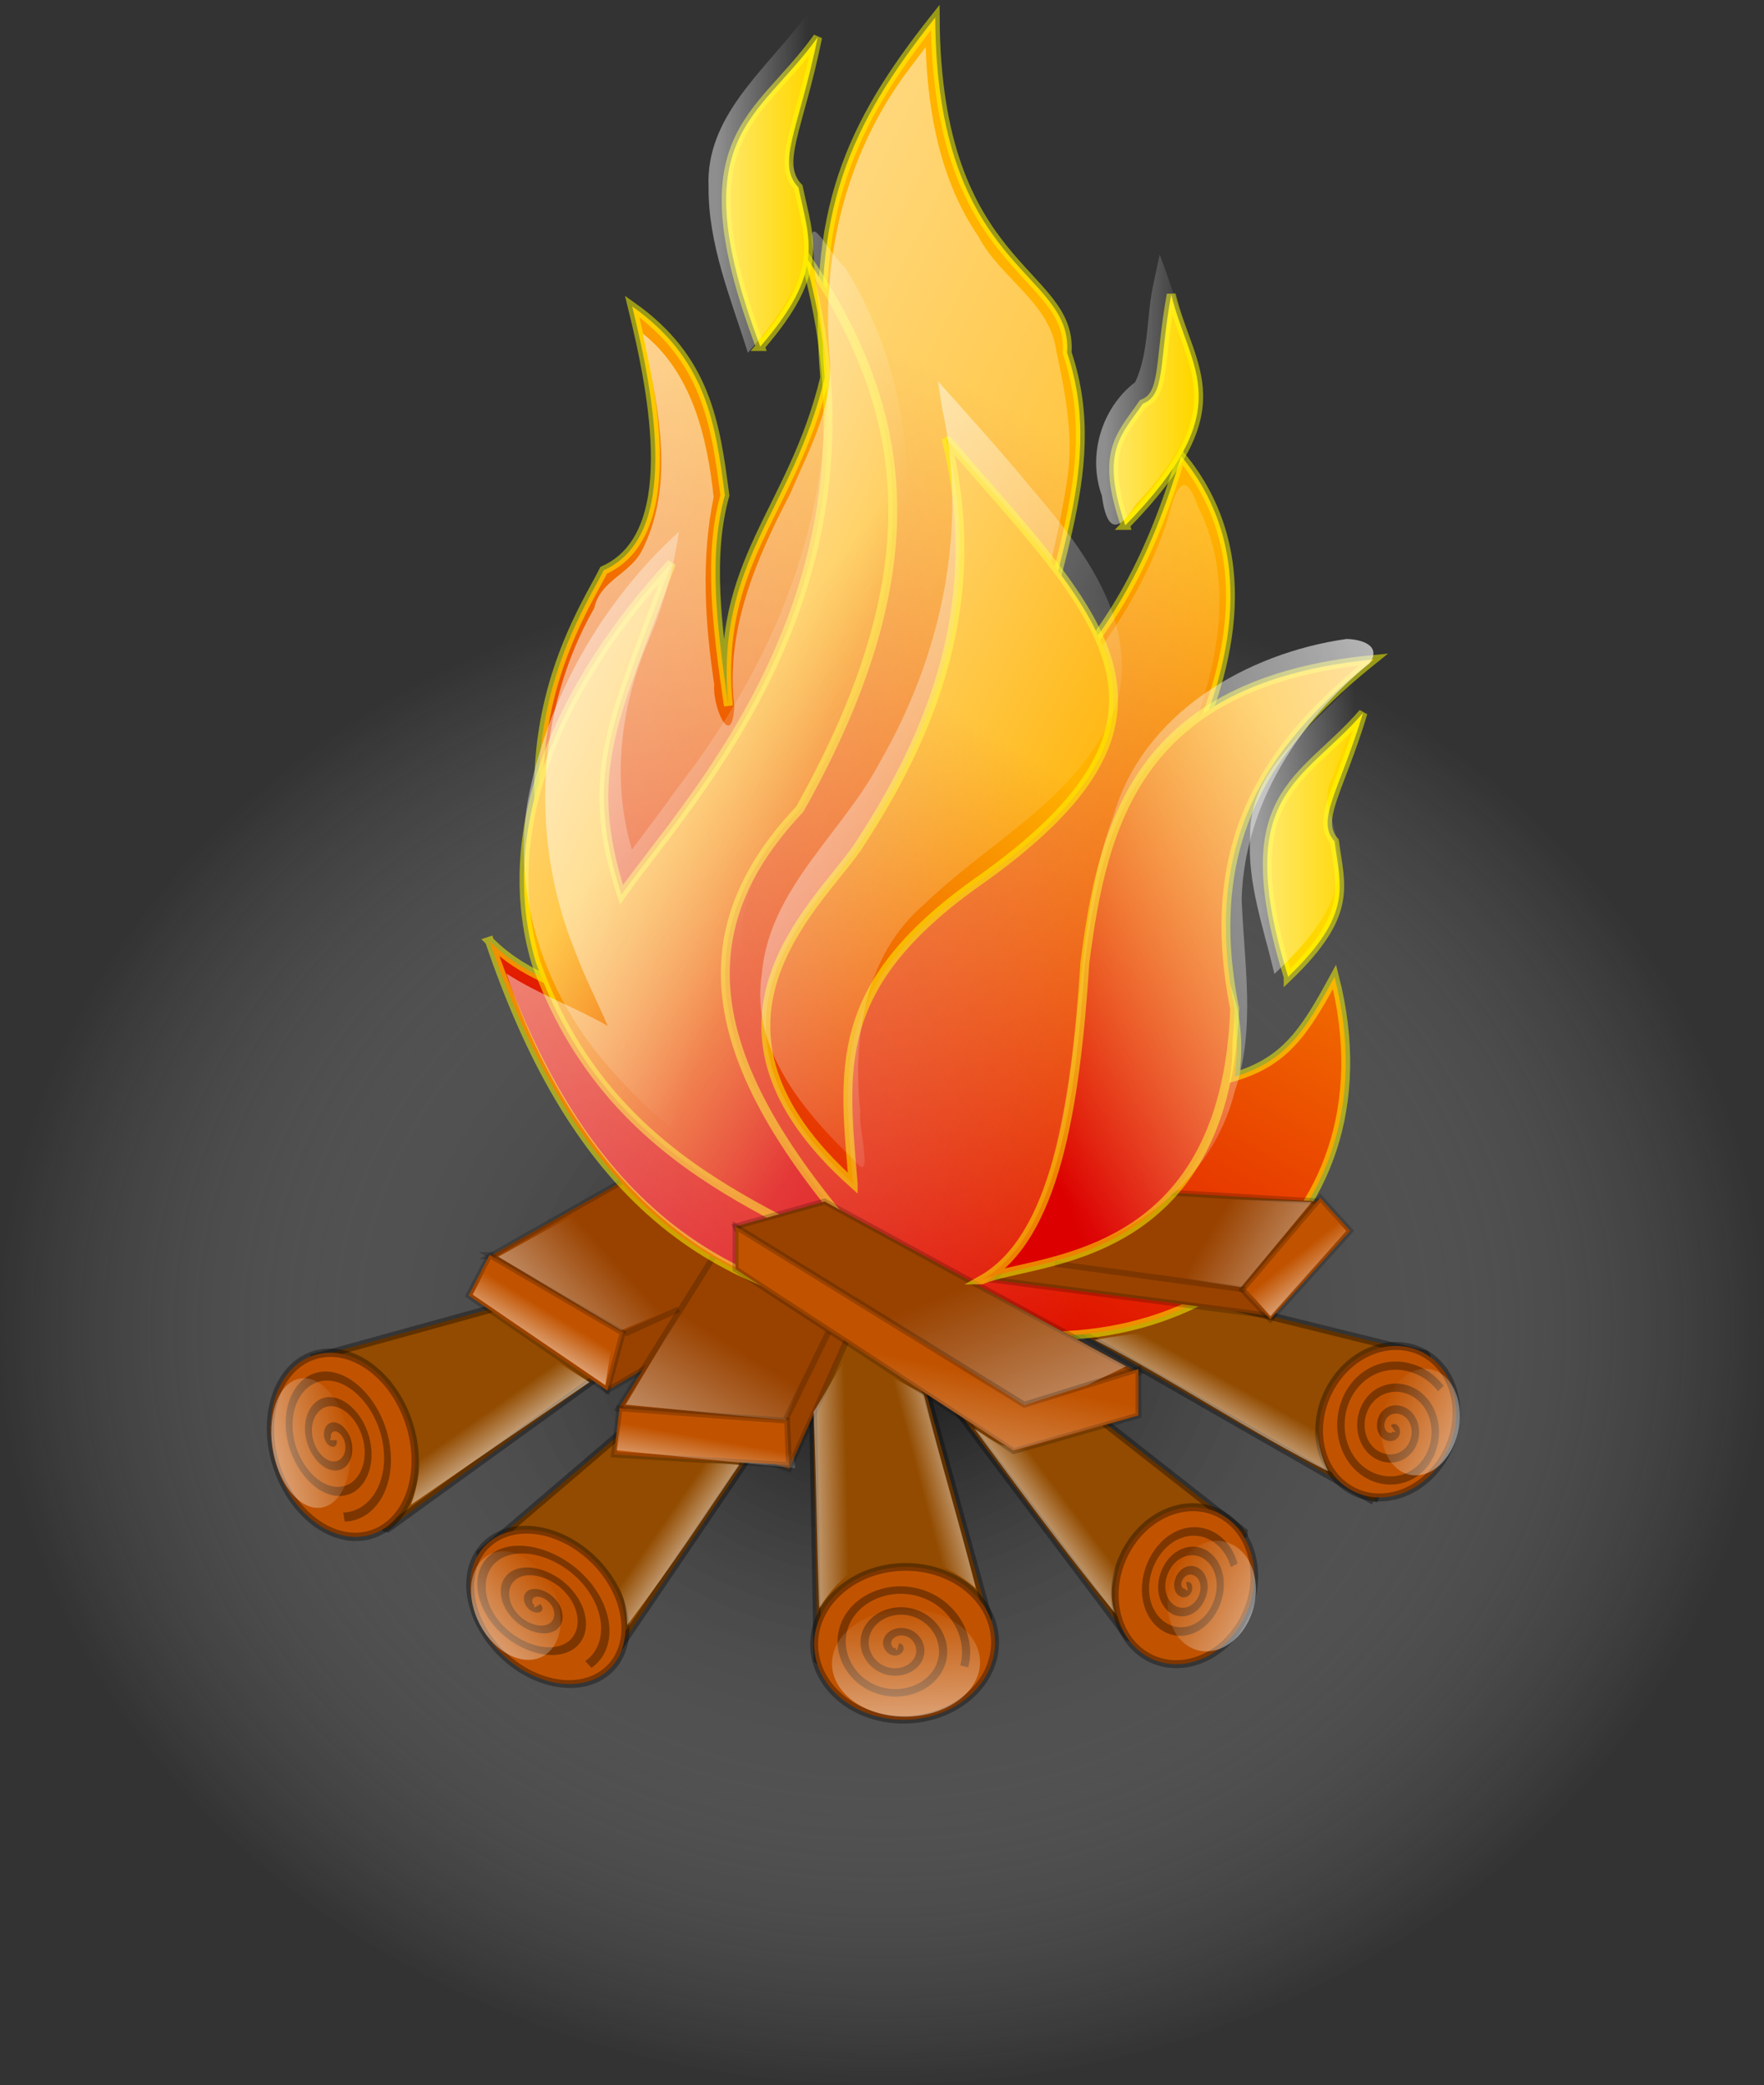 <?xml version="1.0" encoding="UTF-8" standalone="no"?>
<!-- Created with Inkscape (http://www.inkscape.org/) -->
<svg
    xmlns:inkscape="http://www.inkscape.org/namespaces/inkscape"
    xmlns:rdf="http://www.w3.org/1999/02/22-rdf-syntax-ns#"
    xmlns="http://www.w3.org/2000/svg"
    xmlns:sodipodi="http://sodipodi.sourceforge.net/DTD/sodipodi-0.dtd"
    xmlns:cc="http://creativecommons.org/ns#"
    xmlns:xlink="http://www.w3.org/1999/xlink"
    xmlns:dc="http://purl.org/dc/elements/1.1/"
    xmlns:svg="http://www.w3.org/2000/svg"
    xmlns:ns1="http://sozi.baierouge.fr"
    id="svg4688"
    sodipodi:docname="fire_valessio_soares_de_.svg"
    viewBox="0 0 428.65 506.56"
    sodipodi:version="0.32"
    version="1.0"
    inkscape:output_extension="org.inkscape.output.svg.inkscape"
    inkscape:version="0.46"
    sodipodi:docbase="/home/valessio"
  >
  <rect x="0" y="0" width="428.65" height="506.56" fill="#333333" stroke="none"/>
  <defs
      id="defs3"
    >
    <radialGradient
        id="radialGradient19759"
        gradientUnits="userSpaceOnUse"
        cy="713.42"
        cx="130.33"
        gradientTransform="scale(1.327 .754)"
        r="278.18"
        inkscape:collect="always"
      >
      <stop
          id="stop19764"
          style="stop-color:#000000;stop-opacity:.741"
          offset="0"
      />
      <stop
          id="stop19765"
          style="stop-color:#ffffff;stop-opacity:0"
          offset="1"
      />
    </radialGradient
    >
    <linearGradient
        id="linearGradient30513"
        y2="1102.5"
        xlink:href="#linearGradient14630"
        gradientUnits="userSpaceOnUse"
        y1="1126.7"
        gradientTransform="matrix(-1.295 -1.052 -.378 .465 868.91 -65.601)"
        x2="94.621"
        x1="82.56"
        inkscape:collect="always"
    />
    <linearGradient
        id="linearGradient30514"
        y2="563.05"
        xlink:href="#linearGradient26051"
        gradientUnits="userSpaceOnUse"
        y1="563.05"
        gradientTransform="scale(.933 1.072)"
        x2="-928.93"
        x1="-960.98"
        inkscape:collect="always"
    />
    <linearGradient
        id="linearGradient30515"
        y2="1102.5"
        xlink:href="#linearGradient14630"
        gradientUnits="userSpaceOnUse"
        y1="1126.7"
        gradientTransform="matrix(1.668 0 0 .599 25.939 -307.51)"
        x2="94.621"
        x1="82.56"
        inkscape:collect="always"
    />
    <linearGradient
        id="linearGradient30516"
        y2="733.95"
        xlink:href="#linearGradient14625"
        gradientUnits="userSpaceOnUse"
        y1="789.25"
        gradientTransform="matrix(1.156 0 0 .865 23.544 -308.1)"
        x2="142.51"
        x1="96.398"
        inkscape:collect="always"
    />
    <linearGradient
        id="linearGradient30517"
        y2="1102.5"
        xlink:href="#linearGradient14630"
        gradientUnits="userSpaceOnUse"
        y1="1126.7"
        gradientTransform="matrix(1.553 .609 -.219 .558 243.12 -351.09)"
        x2="94.621"
        x1="82.56"
        inkscape:collect="always"
    />
    <linearGradient
        id="linearGradient30518"
        y2="1102.5"
        xlink:href="#linearGradient14630"
        gradientUnits="userSpaceOnUse"
        y1="1126.7"
        gradientTransform="matrix(1.17 -1.189 .427 .42 -455.57 3.796)"
        x2="94.621"
        x1="82.56"
        inkscape:collect="always"
    />
    <linearGradient
        id="linearGradient30519"
        y2="1102.5"
        xlink:href="#linearGradient14630"
        gradientUnits="userSpaceOnUse"
        y1="1126.7"
        gradientTransform="matrix(.691 -1.518 .546 .248 -493.94 251.98)"
        x2="94.621"
        x1="82.56"
        inkscape:collect="always"
    />
    <linearGradient
        id="linearGradient30520"
        y2="1102.5"
        xlink:href="#linearGradient14630"
        gradientUnits="userSpaceOnUse"
        y1="1126.7"
        gradientTransform="matrix(-.703 -1.513 .544 -.253 -289.3 798.29)"
        x2="94.621"
        x1="82.56"
        inkscape:collect="always"
    />
    <linearGradient
        id="linearGradient30521"
        y2="1102.5"
        xlink:href="#linearGradient14630"
        gradientUnits="userSpaceOnUse"
        y1="1126.7"
        gradientTransform="matrix(.256 -1.648 -.592 -.092 852.1 636.53)"
        x2="94.621"
        x1="82.56"
        inkscape:collect="always"
    />
    <linearGradient
        id="linearGradient30522"
        y2="1102.5"
        xlink:href="#linearGradient14630"
        gradientUnits="userSpaceOnUse"
        y1="1126.7"
        gradientTransform="matrix(-.749 -1.491 -.536 .269 945.93 223.54)"
        x2="94.621"
        x1="82.56"
        inkscape:collect="always"
    />
    <linearGradient
        id="linearGradient30523"
        y2="562.82"
        xlink:href="#linearGradient26051"
        gradientUnits="userSpaceOnUse"
        y1="562.82"
        gradientTransform="scale(.932 1.072)"
        x2="-929.41"
        x1="-961.27"
        inkscape:collect="always"
    />
    <linearGradient
        id="linearGradient30524"
        y2="562.94"
        xlink:href="#linearGradient26051"
        gradientUnits="userSpaceOnUse"
        y1="562.94"
        gradientTransform="scale(.933 1.072)"
        x2="-929.16"
        x1="-961.12"
        inkscape:collect="always"
    />
    <linearGradient
        id="linearGradient30525"
        y2="562.77"
        xlink:href="#linearGradient26051"
        gradientUnits="userSpaceOnUse"
        y1="562.77"
        gradientTransform="scale(.932 1.073)"
        x2="-929.51"
        x1="-961.33"
        inkscape:collect="always"
    />
    <linearGradient
        id="linearGradient30526"
        y2="562.99"
        xlink:href="#linearGradient26051"
        gradientUnits="userSpaceOnUse"
        y1="562.99"
        gradientTransform="scale(.933 1.072)"
        x2="-929.04"
        x1="-961.05"
        inkscape:collect="always"
    />
    <linearGradient
        id="linearGradient30527"
        y2="299.89"
        xlink:href="#linearGradient17250"
        gradientUnits="userSpaceOnUse"
        y1="448.68"
        gradientTransform="matrix(.939 0 0 1.446 1126.6 -347.43)"
        x2="-953.88"
        x1="-1006.6"
        inkscape:collect="always"
    />
    <linearGradient
        id="linearGradient30528"
        y2="272.82"
        xlink:href="#linearGradient17250"
        gradientUnits="userSpaceOnUse"
        y1="330.2"
        gradientTransform="matrix(.702 0 0 1.936 1126.6 -347.43)"
        x2="-1335"
        x1="-1308.2"
        inkscape:collect="always"
    />
    <linearGradient
        id="linearGradient30529"
        y2="713.55"
        xlink:href="#linearGradient14625"
        gradientUnits="userSpaceOnUse"
        y1="743.14"
        gradientTransform="matrix(1.156 0 0 .865 23.843 -308.1)"
        x2="122.42"
        x1="78.646"
        inkscape:collect="always"
    />
    <linearGradient
        id="linearGradient30530"
        y2="376.9"
        xlink:href="#linearGradient14625"
        gradientUnits="userSpaceOnUse"
        y1="244.05"
        gradientTransform="matrix(.602 0 0 1.661 25.198 -313.52)"
        x2="239.46"
        x1="110.45"
        inkscape:collect="always"
    />
    <linearGradient
        id="linearGradient30531"
        y2="232.9"
        xlink:href="#linearGradient26051"
        gradientUnits="userSpaceOnUse"
        y1="232.9"
        gradientTransform="matrix(.607 0 0 1.648 1.494 -282.37)"
        x2="502.45"
        x1="468.41"
        inkscape:collect="always"
    />
    <linearGradient
        id="linearGradient30532"
        y2="500.8"
        gradientUnits="userSpaceOnUse"
        y1="256.78"
        gradientTransform="matrix(.806 0 0 1.241 19.103 -295.91)"
        x2="323.1"
        x1="9.655"
        inkscape:collect="always"
      >
      <stop
          id="stop29187"
          style="stop-color:#ffffff"
          offset="0"
      />
      <stop
          id="stop29188"
          style="stop-color:#ffffff;stop-opacity:0"
          offset="1"
      />
    </linearGradient
    >
    <linearGradient
        id="linearGradient30533"
        y2="832.44"
        xlink:href="#linearGradient14630"
        gradientUnits="userSpaceOnUse"
        y1="927.57"
        gradientTransform="matrix(1.319 0 0 .758 24.143 -309.3)"
        x2="163.66"
        x1="230.94"
        inkscape:collect="always"
    />
    <linearGradient
        id="linearGradient30534"
        y2="853.1"
        gradientUnits="userSpaceOnUse"
        y1="931.46"
        gradientTransform="matrix(1.332 0 0 .751 23.843 -308.1)"
        x2="153.34"
        x1="124.57"
        inkscape:collect="always"
      >
      <stop
          id="stop13378"
          style="stop-color:#fdffff"
          offset="0"
      />
      <stop
          id="stop13379"
          style="stop-color:#fdffff;stop-opacity:0"
          offset="1"
      />
    </linearGradient
    >
    <linearGradient
        id="linearGradient30536"
        y2="713.55"
        xlink:href="#linearGradient14625"
        gradientUnits="userSpaceOnUse"
        y1="743.14"
        gradientTransform="matrix(-.345 -1.103 .826 -.259 -265.09 1483.1)"
        x2="122.42"
        x1="78.646"
        inkscape:collect="always"
    />
    <linearGradient
        id="linearGradient14630"
        inkscape:collect="always"
      >
      <stop
          id="stop14631"
          style="stop-color:#ffffff"
          offset="0"
      />
      <stop
          id="stop14632"
          style="stop-color:#ffffff;stop-opacity:0"
          offset="1"
      />
    </linearGradient
    >
    <linearGradient
        id="linearGradient30535"
        y2="1102.5"
        xlink:href="#linearGradient14630"
        gradientUnits="userSpaceOnUse"
        y1="1126.7"
        gradientTransform="matrix(1.1 -1.254 .451 .395 -311.02 864.05)"
        x2="94.621"
        x1="82.56"
        inkscape:collect="always"
    />
    <linearGradient
        id="linearGradient30537"
        y2="362.16"
        xlink:href="#linearGradient17250"
        gradientUnits="userSpaceOnUse"
        y1="438.47"
        gradientTransform="matrix(.927 0 0 1.466 1126.6 -347.43)"
        x2="-857.96"
        x1="-916.9"
        inkscape:collect="always"
    />
    <linearGradient
        id="linearGradient30538"
        y2="485.78"
        xlink:href="#linearGradient14625"
        gradientUnits="userSpaceOnUse"
        y1="384.4"
        gradientTransform="matrix(.795 0 0 1.258 25.198 -310.81)"
        x2="317.14"
        x1="501.4"
        inkscape:collect="always"
    />
    <linearGradient
        id="linearGradient30539"
        y2="294.87"
        xlink:href="#linearGradient26051"
        gradientUnits="userSpaceOnUse"
        y1="294.87"
        gradientTransform="matrix(.603 0 0 1.66 1.494 -284.4)"
        x2="572.41"
        x1="533.78"
        inkscape:collect="always"
    />
    <linearGradient
        id="linearGradient17250"
      >
      <stop
          id="stop17251"
          style="stop-color:#dc0000"
          offset="0"
      />
      <stop
          id="stop17252"
          style="stop-color:#ffb200"
          offset="1"
      />
    </linearGradient
    >
    <linearGradient
        id="linearGradient30540"
        y2="306.76"
        xlink:href="#linearGradient17250"
        gradientUnits="userSpaceOnUse"
        y1="404.58"
        gradientTransform="matrix(.796 0 0 1.706 1126.6 -347.43)"
        x2="-1102.7"
        x1="-1131"
        inkscape:collect="always"
    />
    <linearGradient
        id="linearGradient26051"
      >
      <stop
          id="stop26052"
          style="stop-color:#ffffff;stop-opacity:.449"
          offset="0"
      />
      <stop
          id="stop26053"
          style="stop-color:#ffffff;stop-opacity:0"
          offset="1"
      />
    </linearGradient
    >
    <linearGradient
        id="linearGradient30541"
        y2="179.97"
        xlink:href="#linearGradient26051"
        gradientUnits="userSpaceOnUse"
        y1="179.97"
        gradientTransform="matrix(.544 0 0 1.838 1.494 -282.37)"
        x2="390.32"
        x1="349.43"
        inkscape:collect="always"
    />
    <linearGradient
        id="linearGradient14625"
      >
      <stop
          id="stop14626"
          style="stop-color:#ffffff"
          offset="0"
      />
      <stop
          id="stop14627"
          style="stop-color:#ffffff;stop-opacity:0"
          offset="1"
      />
    </linearGradient
    >
    <linearGradient
        id="linearGradient30542"
        y2="403.09"
        xlink:href="#linearGradient14625"
        gradientUnits="userSpaceOnUse"
        y1="246.21"
        gradientTransform="matrix(.683 0 0 1.464 23.843 -315.55)"
        x2="342.54"
        x1="198.88"
        inkscape:collect="always"
    />
  </defs
  >
  <sodipodi:namedview
      id="base"
      bordercolor="#666666"
      inkscape:pageshadow="2"
      inkscape:window-width="1022"
      pagecolor="#ffffff"
      inkscape:zoom="0.43415836"
      inkscape:window-x="0"
      showgrid="false"
      borderopacity="1.0"
      inkscape:current-layer="layer1"
      inkscape:cx="305.25953"
      inkscape:cy="344.39628"
      inkscape:window-y="25"
      inkscape:window-height="694"
      inkscape:pageopacity="0.0"
  />
  <g
      id="layer1"
      inkscape:label="Layer 1"
      inkscape:groupmode="layer"
      transform="translate(-17.444 -4.443)"
    >
    <g
        id="g5487"
      >
      <path
          id="path19133"
          style="fill:url(#radialGradient19759)"
          transform="matrix(.582 0 0 .881 131.13 -146.6)"
          d="m541.27 537.62c0 115.25-165.01 208.8-368.32 208.8-203.3 0-368.31-93.55-368.31-208.8 0-115.26 165.01-208.8 368.31-208.8 203.31 0 368.32 93.54 368.32 208.8z"
      />
      <path
          id="path15367"
          style="stroke-linejoin:bevel;stroke-opacity:.344;fill-rule:evenodd;stroke:#000000;stroke-width:1.901;fill:#924b00"
          d="m351.26 369.08l-77.11-44.18 13-10.39 77.1 19.06-12.99 35.51z"
      />
      <path
          id="path15362"
          style="stroke-linejoin:bevel;stroke-opacity:.344;stroke:#000000;stroke-width:1.655;fill:#c15300"
          transform="matrix(-.965 -.619 .588 -.99 -850.88 401.7)"
          d="m-867.38 603.58c0 9.02-6.33 16.35-14.12 16.35-7.8 0-14.12-7.33-14.12-16.35 0-9.03 6.32-16.35 14.12-16.35 7.79 0 14.12 7.32 14.12 16.35z"
      />
      <path
          id="path18511"
          style="stroke-linejoin:bevel;stroke-opacity:.344;stroke:#000000;stroke-width:1.29;fill:none"
          transform="matrix(-1.07 -1.009 .91 -1.171 -266.38 1047.3)"
          d="m-44.015 632.14c-0.11 0.51-0.742 0.11-0.849-0.18-0.288-0.78 0.51-1.45 1.213-1.52 1.256-0.12 2.185 1.07 2.182 2.25-0.003 1.72-1.636 2.93-3.274 2.85-2.183-0.12-3.694-2.21-3.516-4.31 0.224-2.64 2.77-4.45 5.335-4.18 3.107 0.33 5.217 3.34 4.85 6.36-0.431 3.57-3.905 5.98-7.396 5.52-4.031-0.53-6.743-4.47-6.184-8.43 0.635-4.49 5.041-7.5 9.458-6.85 4.955 0.74 8.271 5.61 7.517 10.49-0.837 5.42-6.176 9.04-11.519 8.19"
      />
      <path
          id="path24798"
          style="fill-rule:evenodd;fill:url(#linearGradient30513)"
          d="m307.49 322.89c-7.11 6.16-11.78 4.67-24.02 7.05 17.03 8.63 38.85 22.99 56.7 31.91-3.76-7.6-3.23-17.34 0.09-25.41-10.66-0.66-24.27-3.26-32.77-13.55z"
      />
      <path
          id="path21020"
          style="fill:url(#linearGradient30514)"
          transform="matrix(-.555 -.436 .338 -.697 -330.64 386.25)"
          d="m-867.38 603.58c0 9.02-6.33 16.35-14.12 16.35-7.8 0-14.12-7.33-14.12-16.35 0-9.03 6.32-16.35 14.12-16.35 7.79 0 14.12 7.32 14.12 16.35z"
      />
      <path
          id="path15363"
          style="stroke-linejoin:bevel;stroke-opacity:.344;fill-rule:evenodd;stroke:#000000;stroke-width:1.901;fill:#924b00"
          d="m93.092 334.43l50.248-13.86 39.85 3.47-71.91 51.97-6.93-15.59-11.258-25.99z"
      />
      <path
          id="path15364"
          style="stroke-linejoin:bevel;stroke-opacity:.344;fill-rule:evenodd;stroke:#000000;stroke-width:1.901;fill:#924b00"
          d="m148.54 389.01l18.19 17.33 32.92-48.52-9.53-9.53-14.73-1.73-41.58 35.52 14.73 6.93z"
      />
      <path
          id="path15365"
          style="stroke-linejoin:bevel;stroke-opacity:.344;fill-rule:evenodd;stroke:#000000;stroke-width:1.901;fill:#924b00"
          d="m243.83 402.87l13.86-5.2-26.85-97.02-16.46 11.26 1.73 96.16 27.72-5.2z"
      />
      <path
          id="path15366"
          style="stroke-linejoin:bevel;stroke-opacity:.344;fill-rule:evenodd;stroke:#000000;stroke-width:1.901;fill:#924b00"
          d="m301.87 405.47l-10.39-3.47-50.25-66.7 14.73-8.67 64.11 50.25-15.6 11.26-2.6 17.33z"
      />
      <path
          id="path15358"
          style="stroke-linejoin:bevel;stroke-opacity:.344;stroke:#000000;stroke-width:1.468;fill:#c15300"
          transform="matrix(1.133 -.393 .446 1.325 830.3 -790.75)"
          d="m-867.38 603.58c0 9.02-6.33 16.35-14.12 16.35-7.8 0-14.12-7.33-14.12-16.35 0-9.03 6.32-16.35 14.12-16.35 7.79 0 14.12 7.32 14.12 16.35z"
      />
      <path
          id="path15359"
          style="stroke-linejoin:bevel;stroke-opacity:.344;stroke:#000000;stroke-width:1.567;fill:#c15300"
          transform="matrix(.79 -.808 .93 .91 285.61 -866.72)"
          d="m-867.38 603.58c0 9.02-6.33 16.35-14.12 16.35-7.8 0-14.12-7.33-14.12-16.35 0-9.03 6.32-16.35 14.12-16.35 7.79 0 14.12 7.32 14.12 16.35z"
      />
      <path
          id="path15360"
          style="stroke-linejoin:bevel;stroke-opacity:.344;stroke:#000000;stroke-width:1.43;fill:#c15300"
          transform="matrix(-.026 -1.314 1.344 -.033 -596.87 -734.73)"
          d="m-867.38 603.58c0 9.02-6.33 16.35-14.12 16.35-7.8 0-14.12-7.33-14.12-16.35 0-9.03 6.32-16.35 14.12-16.35 7.79 0 14.12 7.32 14.12 16.35z"
      />
      <path
          id="path15361"
          style="stroke-linejoin:bevel;stroke-opacity:.344;stroke:#000000;stroke-width:1.612;fill:#c15300"
          transform="matrix(-.981 -.642 .598 -1.026 -920.4 442.99)"
          d="m-867.38 603.58c0 9.02-6.33 16.35-14.12 16.35-7.8 0-14.12-7.33-14.12-16.35 0-9.03 6.32-16.35 14.12-16.35 7.79 0 14.12 7.32 14.12 16.35z"
      />
      <path
          id="path16000"
          style="stroke-opacity:.202;fill-rule:evenodd;stroke:#000000;stroke-width:1.425;fill:#994200"
          d="m136.48 309.63l44.98-25.44 24.25 16.46-22.45 30.97-18.26 10.61-28.52-32.6z"
      />
      <path
          id="path16001"
          style="stroke-opacity:.202;fill-rule:evenodd;stroke:#000000;stroke-width:1.425;fill:#994200"
          d="m167.67 346.71l29.38-46.93 34.65-8.66v19.92l-22.52 50.25-41.51-14.58z"
      />
      <path
          id="path15996"
          style="stroke-opacity:.202;fill-rule:evenodd;stroke:#000000;stroke-width:1.425;fill:#c15300"
          d="m136.41 309.31l-5.1 9.83 33.69 23.09 3.75-14.04-32.34-18.88z"
      />
      <path
          id="path15997"
          style="stroke-opacity:.202;fill-rule:evenodd;stroke:#000000;stroke-width:1.425;fill:#c15300"
          d="m208.71 349.58l0.44 10.78-42.5-2.56 1.34-11.24 40.72 3.02z"
      />
      <path
          id="path17886"
          style="stroke-linejoin:bevel;stroke-opacity:.344;stroke:#000000;stroke-width:1.231;fill:none"
          transform="matrix(1.257 -.319 .519 1.765 -174.28 -775.48)"
          d="m-44.015 632.14c-0.11 0.51-0.742 0.11-0.849-0.18-0.288-0.78 0.51-1.45 1.213-1.52 1.256-0.12 2.185 1.07 2.182 2.25-0.003 1.72-1.636 2.93-3.274 2.85-2.183-0.12-3.694-2.21-3.516-4.31 0.224-2.64 2.77-4.45 5.335-4.18 3.107 0.33 5.217 3.34 4.85 6.36-0.431 3.57-3.905 5.98-7.396 5.52-4.031-0.53-6.743-4.47-6.184-8.43 0.635-4.49 5.041-7.5 9.458-6.85 4.955 0.74 8.271 5.61 7.517 10.49-0.837 5.42-6.176 9.04-11.519 8.19"
      />
      <path
          id="path18508"
          style="stroke-linejoin:bevel;stroke-opacity:.344;stroke:#000000;stroke-width:1.231;fill:none"
          transform="matrix(.878 -.955 1.4 1.194 -698.29 -402.28)"
          d="m-44.015 632.14c-0.11 0.51-0.742 0.11-0.849-0.18-0.288-0.78 0.51-1.45 1.213-1.52 1.256-0.12 2.185 1.07 2.182 2.25-0.003 1.72-1.636 2.93-3.274 2.85-2.183-0.12-3.694-2.21-3.516-4.31 0.224-2.64 2.77-4.45 5.335-4.18 3.107 0.33 5.217 3.34 4.85 6.36-0.431 3.57-3.905 5.98-7.396 5.52-4.031-0.53-6.743-4.47-6.184-8.43 0.635-4.49 5.041-7.5 9.458-6.85 4.955 0.74 8.271 5.61 7.517 10.49-0.837 5.42-6.176 9.04-11.519 8.19"
      />
      <path
          id="path18509"
          style="stroke-linejoin:bevel;stroke-opacity:.344;stroke:#000000;stroke-width:1.237;fill:none"
          transform="matrix(.128 -1.459 1.604 .157 -772.63 241)"
          d="m-44.015 632.14c-0.11 0.51-0.742 0.11-0.849-0.18-0.288-0.78 0.51-1.45 1.213-1.52 1.256-0.12 2.185 1.07 2.182 2.25-0.003 1.72-1.636 2.93-3.274 2.85-2.183-0.12-3.694-2.21-3.516-4.31 0.224-2.64 2.77-4.45 5.335-4.18 3.107 0.33 5.217 3.34 4.85 6.36-0.431 3.57-3.905 5.98-7.396 5.52-4.031-0.53-6.743-4.47-6.184-8.43 0.635-4.49 5.041-7.5 9.458-6.85 4.955 0.74 8.271 5.61 7.517 10.49-0.837 5.42-6.176 9.04-11.519 8.19"
      />
      <path
          id="path18510"
          style="stroke-linejoin:bevel;stroke-opacity:.344;stroke:#000000;stroke-width:1.526;fill:none"
          transform="matrix(-.516 -1.147 1.017 -.746 -359.73 810.9)"
          d="m-44.015 632.14c-0.11 0.51-0.742 0.11-0.849-0.18-0.288-0.78 0.51-1.45 1.213-1.52 1.256-0.12 2.185 1.07 2.182 2.25-0.003 1.72-1.636 2.93-3.274 2.85-2.183-0.12-3.694-2.21-3.516-4.31 0.224-2.64 2.77-4.45 5.335-4.18 3.107 0.33 5.217 3.34 4.85 6.36-0.431 3.57-3.905 5.98-7.396 5.52-4.031-0.53-6.743-4.47-6.184-8.43 0.635-4.49 5.041-7.5 9.458-6.85 4.955 0.74 8.271 5.61 7.517 10.49-0.837 5.42-6.176 9.04-11.519 8.19"
      />
      <path
          id="path21024"
          style="fill-rule:evenodd;fill:url(#linearGradient30515)"
          d="m209.35 348.52l1.33 12.58-43.39-4.36 1.34-11.24 40.72 3.02z"
      />
      <path
          id="path21022"
          style="fill-rule:evenodd;fill:url(#linearGradient30516)"
          d="m169.51 345.65l18.9-31.66 7.71 0.92 21.25 12.74-9.05 21.8-38.81-3.8z"
      />
      <path
          id="path24782"
          style="fill-rule:evenodd;fill:url(#linearGradient30517)"
          d="m166.39 329.32l-1.85 11.59-32.22-21.98 5.34-9.98 28.73 20.37z"
      />
      <path
          id="path24788"
          style="fill-rule:evenodd;fill:url(#linearGradient30518)"
          d="m141.15 327.96c6.5 4.08 13.01 8.16 19.51 12.25-14.44 9.91-27.6 18.86-43.33 29.74 2.89-7.98 3.2-17.23-0.99-24.88 10.52-1.84 17.5-5.94 24.81-17.11z"
      />
      <path
          id="path24790"
          style="fill-rule:evenodd;fill:url(#linearGradient30519)"
          d="m172.65 359.02c9.12 0.64 15.02 0.31 24.46 1.26-9.52 13.95-15.26 23.01-27.27 38.95-0.02-8.48-4.84-16.96-11.4-22.71 9.25-5.34 11.18-4.5 14.21-17.5z"
      />
      <path
          id="path24792"
          style="fill-rule:evenodd;fill:url(#linearGradient30520)"
          d="m225.21 333.27c7.72 5.63 12.21 7.41 16.71 9.83 4.21 17 7.98 28.6 12.65 47.15-6.46-5.5-15.02-9.04-23.65-7.8 1.97-10.5 2.19-38.42-5.71-49.18z"
      />
      <path
          id="path24794"
          style="fill-rule:evenodd;fill:url(#linearGradient30521)"
          d="m224.74 331.93c-4.26 5.9-6.59 10.84-9.57 15.45 0.66 17.51 0.68 28.58 1.33 47.69 5.32-8.36 11.92-12.85 20.56-14.04-4.79-9.55-16.94-36.58-12.32-49.1z"
      />
      <path
          id="path24796"
          style="fill-rule:evenodd;fill:url(#linearGradient30522)"
          d="m264.04 356.52c-3.73-2.08-0.45 1.27-9.85-5.07 10.05 13.57 21.5 29.29 34.11 44.76-2.98-10.01 4.18-17.14 10.52-23.13-9.45-4.98-17.09-19-34.78-16.56z"
      />
      <path
          id="path21016"
          style="fill:url(#linearGradient30523)"
          transform="matrix(.619 -.277 .244 .933 491.36 -452.33)"
          d="m-867.38 603.58c0 9.02-6.33 16.35-14.12 16.35-7.8 0-14.12-7.33-14.12-16.35 0-9.03 6.32-16.35 14.12-16.35 7.79 0 14.12 7.32 14.12 16.35z"
      />
      <path
          id="path21017"
          style="fill:url(#linearGradient30524)"
          transform="matrix(.456 -.569 .537 .64 220.63 -493.4)"
          d="m-867.38 603.58c0 9.02-6.33 16.35-14.12 16.35-7.8 0-14.12-7.33-14.12-16.35 0-9.03 6.32-16.35 14.12-16.35 7.79 0 14.12 7.32 14.12 16.35z"
      />
      <path
          id="path21018"
          style="fill:url(#linearGradient30525)"
          transform="matrix(-.021 -.925 1.1 -.024 -444.84 -392.5)"
          d="m-867.38 603.58c0 9.02-6.33 16.35-14.12 16.35-7.8 0-14.12-7.33-14.12-16.35 0-9.03 6.32-16.35 14.12-16.35 7.79 0 14.12 7.32 14.12 16.35z"
      />
      <path
          id="path21019"
          style="fill:url(#linearGradient30526)"
          transform="matrix(-.622 -.452 .379 -.722 -465.17 429.52)"
          d="m-867.38 603.58c0 9.02-6.33 16.35-14.12 16.35-7.8 0-14.12-7.33-14.12-16.35 0-9.03 6.32-16.35 14.12-16.35 7.79 0 14.12 7.32 14.12 16.35z"
      />
      <path
          id="path15991"
          style="stroke-opacity:.504;fill-rule:evenodd;stroke:#ffff00;stroke-width:2.156;fill:url(#linearGradient30527)"
          d="m136.41 233.07c19.35 57.18 49.96 87.5 104.82 90.97 60.36 19.34 116.38-20.22 100.5-82.3-7.22 13.28-11.84 20.5-24.26 24.25 4.91-34.36-26.57-40.14-11.26-77.1 10.68-22.81 17.03-50.82-1.74-73.64-7.79 25.99-17.32 43.32-36.38 62.38 2.02-31.77 18.77-57.47 8.66-87.5 1.45-20.214-31.76-19.637-32.05-81.434-21.08 26.567-30.03 47.07-26.86 87.498-7.79 32.636-26.85 44.466-23.39 79.706-2.89-19.64-4.91-36.68-0.86-51.12-2.32-17.9-4.63-33.206-22.53-45.912 5.49 22.232 11.84 55.732-6.93 64.112-5.2 10.68-31.19 47.35-2.6 104.82-8.37-4.91-16.75-6.35-25.12-14.73z"
      />
      <path
          id="path15990"
          style="stroke-opacity:.504;fill-rule:evenodd;stroke:#ffff00;stroke-width:2.156;fill:url(#linearGradient30528)"
          d="m235.17 315.37c-45.92-48.51-53.71-82.3-23.39-114.35 34.07-60.64 25.7-98.76 0.86-135.15 23.39 80.57-27.72 132.55-44.18 155.94-9.82-30.32-1.44-43.32 12.13-80.57-26.57 28.88-42.74 63.82-32.92 97.03 17.9 49.96 60.06 60.93 87.5 77.1z"
      />
      <path
          id="path15994"
          style="stroke-opacity:.504;fill-rule:evenodd;stroke:#ffff00;stroke-width:2.156;fill:#ffd700"
          d="m290.89 132.07c-6.15-17.9-1.13-21.73 4.26-29.55 5.56-2.17 3.86-9.719 6.89-26.539 4.6 18.774 16.93 27.309-11.15 56.089z"
      />
      <path
          id="path20387"
          style="stroke-opacity:.179;stroke:#000000;stroke-width:1.086pt;fill:none"
          d="m169.27 328.45l13.07-5.94"
      />
      <path
          id="path24159"
          style="fill-rule:evenodd;fill:url(#linearGradient30529)"
          d="m138.52 309.73l26.99-14.9 22.07 17.69-5.38 9.14-13.85 5.94-29.83-17.87z"
      />
      <path
          id="path26054"
          style="fill-rule:evenodd;fill:url(#linearGradient30530)"
          d="m215.1 65.79c0.64 13.778 4.56 27.421 2.76 41.33-1.58 32.47-15.85 63-35.54 88.41-3.65 5.19-7.54 10.21-11.31 15.32-5.03-16.77-2.76-34.86 4.02-50.77 3.57-8.51 6.08-17.33 7.39-26.48-18.82 17.17-32.11 40.58-36.78 65.63-3.8 23.17 4.35 46.99 19.73 64.4 19.32 22.8 47.11 35.61 74.05 47.07-15.27-21.47-36.51-40.84-41.02-67.97-3.1-15.75 3.1-31.55 13.45-43.33 11.84-16.26 19.21-35.61 23.59-55.14 5.69-25.44 1.13-52.944-12.77-75.001-3.43-2.508-9.56-15.685-7.57-3.469z"
      />
      <path
          id="path28563"
          style="fill-rule:evenodd;fill:url(#linearGradient30531)"
          d="m297.81 73.037c-1.87 7.98-1.03 16.775-4.5 24.219-8.14 6.224-11.69 17.774-8.12 27.584 1.1 8.22 3.67 9.64 8.23 2.13 9.73-10.01 18.84-24.36 13.3-38.71-2.5-7.319-4.69-14.75-7.48-21.973-0.47 2.25-0.95 4.5-1.43 6.75z"
      />
      <path
          id="path29198"
          style="fill-rule:evenodd;fill:url(#linearGradient30532)"
          d="m238.42 21.137c-15 19.685-21.35 44.824-19.44 69.337 1.42 11.986-4.95 23.146-9.49 33.856-8.34 15.96-15.88 33.39-13.6 51.83-0.66 10.63-5.38-0.08-4.89-5.43-2.26-15.03-3.22-30.62-0.14-45.52-1.55-14.49-5.23-30.204-17.19-39.729 3.55 17.199 8.17 36.599-0.41 53.029-3.08 5.51-9.96 7.01-11.4 13.63-14.44 25.3-15.53 56.84-4.57 83.63 2.28 6.1 5.26 11.92 7.84 17.9-8.04-4.6-16.87-7.71-24.65-12.75 10.77 31.54 31.26 62.58 63.6 74.86 12.72 5.41 26.58 6.42 40.02 8.55 29.45 9.2 66 3.16 85.43-22.47 11.41-14.83 14.58-34.84 10.7-52.91-5.14 10.4-14.05 18.83-25.56 21.5 2.64-13.35-1.39-26.72-8.29-38.14-7.44-12.18-9.19-27.59-3.25-40.76 9.02-19.76 15.83-43.68 5.33-64.25-3.25-9.5-5.54-3.67-7.18 3.06-6.87 21.12-20.74 39.09-36.43 54.5 1.09-21.55 8.61-41.94 11.8-63.12 1.83-10.79-0.27-21.62-2.53-32.07-1.54-11.742-13.77-17.766-18.94-27.821-9.2-13.373-12.26-29.995-12.8-45.962-1.32 1.75-2.64 3.5-3.96 5.25z"
      />
      <path
          id="path16002"
          style="stroke-opacity:.202;fill-rule:evenodd;stroke:#000000;stroke-width:1.425;fill:#994200"
          d="m199.65 309.31l64.11 43.31 30.32-14.72-76.24-41.59-21.66 6.07 3.47 6.93z"
      />
      <path
          id="path20388"
          style="stroke-opacity:.179;stroke:#000000;stroke-width:1.086pt;fill:none"
          d="m208.47 349.04l10.29-20.99"
      />
      <path
          id="path21027"
          style="fill-rule:evenodd;fill:url(#linearGradient30533)"
          d="m196.63 307.77l64.11 43.31 30.32-14.72-76.24-41.59-21.66 6.07 3.47 6.93z"
      />
      <path
          id="path15998"
          style="stroke-opacity:.202;fill-rule:evenodd;stroke:#000000;stroke-width:1.425;fill:#c15300"
          d="m196.18 302.38v10.39l67.58 44.19 30.32-8.67v-11.26l-27.72 8.66-70.18-43.31z"
      />
      <path
          id="path21028"
          style="fill-rule:evenodd;fill:url(#linearGradient30534)"
          d="m196.12 302.23v10.39l67.57 44.18 30.33-8.66v-11.26l-27.73 8.66-70.17-43.31z"
      />
      <g
          id="g30446"
          transform="translate(31.196 -862.67)"
        >
        <path
            id="path16003"
            sodipodi:nodetypes="ccccc"
            style="stroke-opacity:.202;fill-rule:evenodd;stroke:#000000;stroke-width:1.425;fill:#994200"
            d="m307.14 1159l-58.99-3.5-20.66 22.5 67.89 8.8 11.76-27.8z"
        />
        <path
            id="path15999"
            sodipodi:nodetypes="ccccc"
            style="stroke-opacity:.202;fill-rule:evenodd;stroke:#000000;stroke-width:1.425;fill:#c15300"
            d="m288.13 1180.4l6.81 7.2 19.4-21.5-7.28-8-18.93 22.3z"
        />
        <path
            id="path20389"
            style="stroke-opacity:.179;stroke:#000000;stroke-width:1.086pt;fill:none"
            d="m288.92 1180.4l-46.32-6.3"
        />
        <path
            id="path24784"
            sodipodi:nodetypes="ccccc"
            style="fill-rule:evenodd;fill:url(#linearGradient30535)"
            d="m307.55 1159.2l5.84 7-18.42 20.7-6.37-7.2 18.95-20.5z"
        />
        <path
            id="path24786"
            sodipodi:nodetypes="cccccc"
            style="fill-rule:evenodd;fill:url(#linearGradient30536)"
            d="m287.85 1179.8l-39.05-5.8 23.98-16.2 15.8 0.7 16.39 0.6-17.12 20.7z"
        />
      </g
      >
      <path
          id="path15993"
          style="stroke-opacity:.504;fill-rule:evenodd;stroke:#ffff00;stroke-width:2.156;fill:#ffd700"
          d="m330.46 241.74c15.89-15.31 12.71-21.95 11.27-32.92-4.62-5.2 1.15-12.13 6.93-31.19-14.73 17.04-32.06 19.35-18.2 64.11z"
      />
      <path
          id="path15992"
          style="stroke-opacity:.504;fill-rule:evenodd;stroke:#ffff00;stroke-width:2.156;fill:url(#linearGradient30537)"
          d="m255.96 315.37c17.9-10.1 22.81-41.87 25.12-77.1 4.33-34.08 13-68.15 70.18-73.64-23.4 18.77-42.45 41.88-33.79 84.9-2.31 62.67-48.8 60.36-61.51 65.84z"
      />
      <path
          id="path26056"
          style="fill-rule:evenodd;fill:url(#linearGradient30538)"
          d="m344.67 159.66c-24.38 3.45-49.52 18.1-56.67 42.98-11.49 31.1-5.14 66.49-20.8 96.36-5.95 2.58-4.5 13.67 2.85 11.5 21.52-3.9 41.94-18.85 47.39-40.78 5.26-15.24 2.28-31.35 1.72-47 0.71-22.69 13.85-43.16 31.1-57.16 3.02-4.35-2.02-5.81-5.59-5.9z"
      />
      <path
          id="path28562"
          style="fill-rule:evenodd;fill:url(#linearGradient30539)"
          d="m344.96 171.54c-9.82 10.4-24.08 20.13-23.73 36.12-0.73 11.46 3.35 22.38 5.89 33.38 8.53-8.14 18.22-18.74 15.1-31.58-0.02-5.65-4.29-10.6-0.94-16.11 3.21-8.73 6.58-17.41 8.81-26.47-1.71 1.55-3.42 3.1-5.13 4.66z"
      />
      <path
          id="path15989"
          style="stroke-opacity:.504;fill-rule:evenodd;stroke:#ffff00;stroke-width:2.156;fill:url(#linearGradient30540)"
          d="m224.77 291.98c-2.31-27.72-5.48-47.65 29.46-72.77 59.2-41.29 30.03-65.26-6.93-108.29 10.97 42.74-6.64 76.81-21.66 99.63-9.82 14.15-43.89 43.03-0.87 81.43z"
      />
      <path
          id="path15995"
          style="stroke-opacity:.504;fill-rule:evenodd;stroke:#ffff00;stroke-width:2.156;fill:#ffd700"
          d="m202.19 88.632c15.99-18.411 11.88-25.989 9.27-38.664-5.55-5.844 0.13-14.123 4.68-36.477-14.56 20.374-33.34 23.763-13.95 75.141z"
      />
      <path
          id="path28564"
          style="fill-rule:evenodd;fill:url(#linearGradient30541)"
          d="m212.31 9.568c-9.31 12.175-23.43 23.408-22.69 40.282-0.1 14.029 5.43 27.118 9.56 40.281 8.44-9.635 17.42-21.87 13.67-35.446 0.02-5.372-3.74-9.542-3.85-14.616 2.06-11.975 6.31-23.543 7.99-35.626-1.56 1.709-3.12 3.417-4.68 5.125z"
      />
      <path
          id="path26055"
          style="fill-rule:evenodd;fill:url(#linearGradient30542)"
          d="m246.41 103.76c6.4 29.13-0.2 59.83-14.94 85.42-9.15 17.6-27.2 31.08-28.92 52.01-2.76 18.25 10.39 33.46 22.57 45.24 4.96 6.24 0.71-8.51 1.38-11.96-1.98-17.95 1.1-38.09 15.59-50.4 16.12-15.69 39.12-26.56 46.84-49.11 5.23-19.91-8.69-37.76-20.84-51.9-7.32-8.88-15.04-17.41-22.72-25.989 0.35 2.229 0.69 4.459 1.04 6.689z"
      />
    </g
    >
  </g
  >
</svg
>
